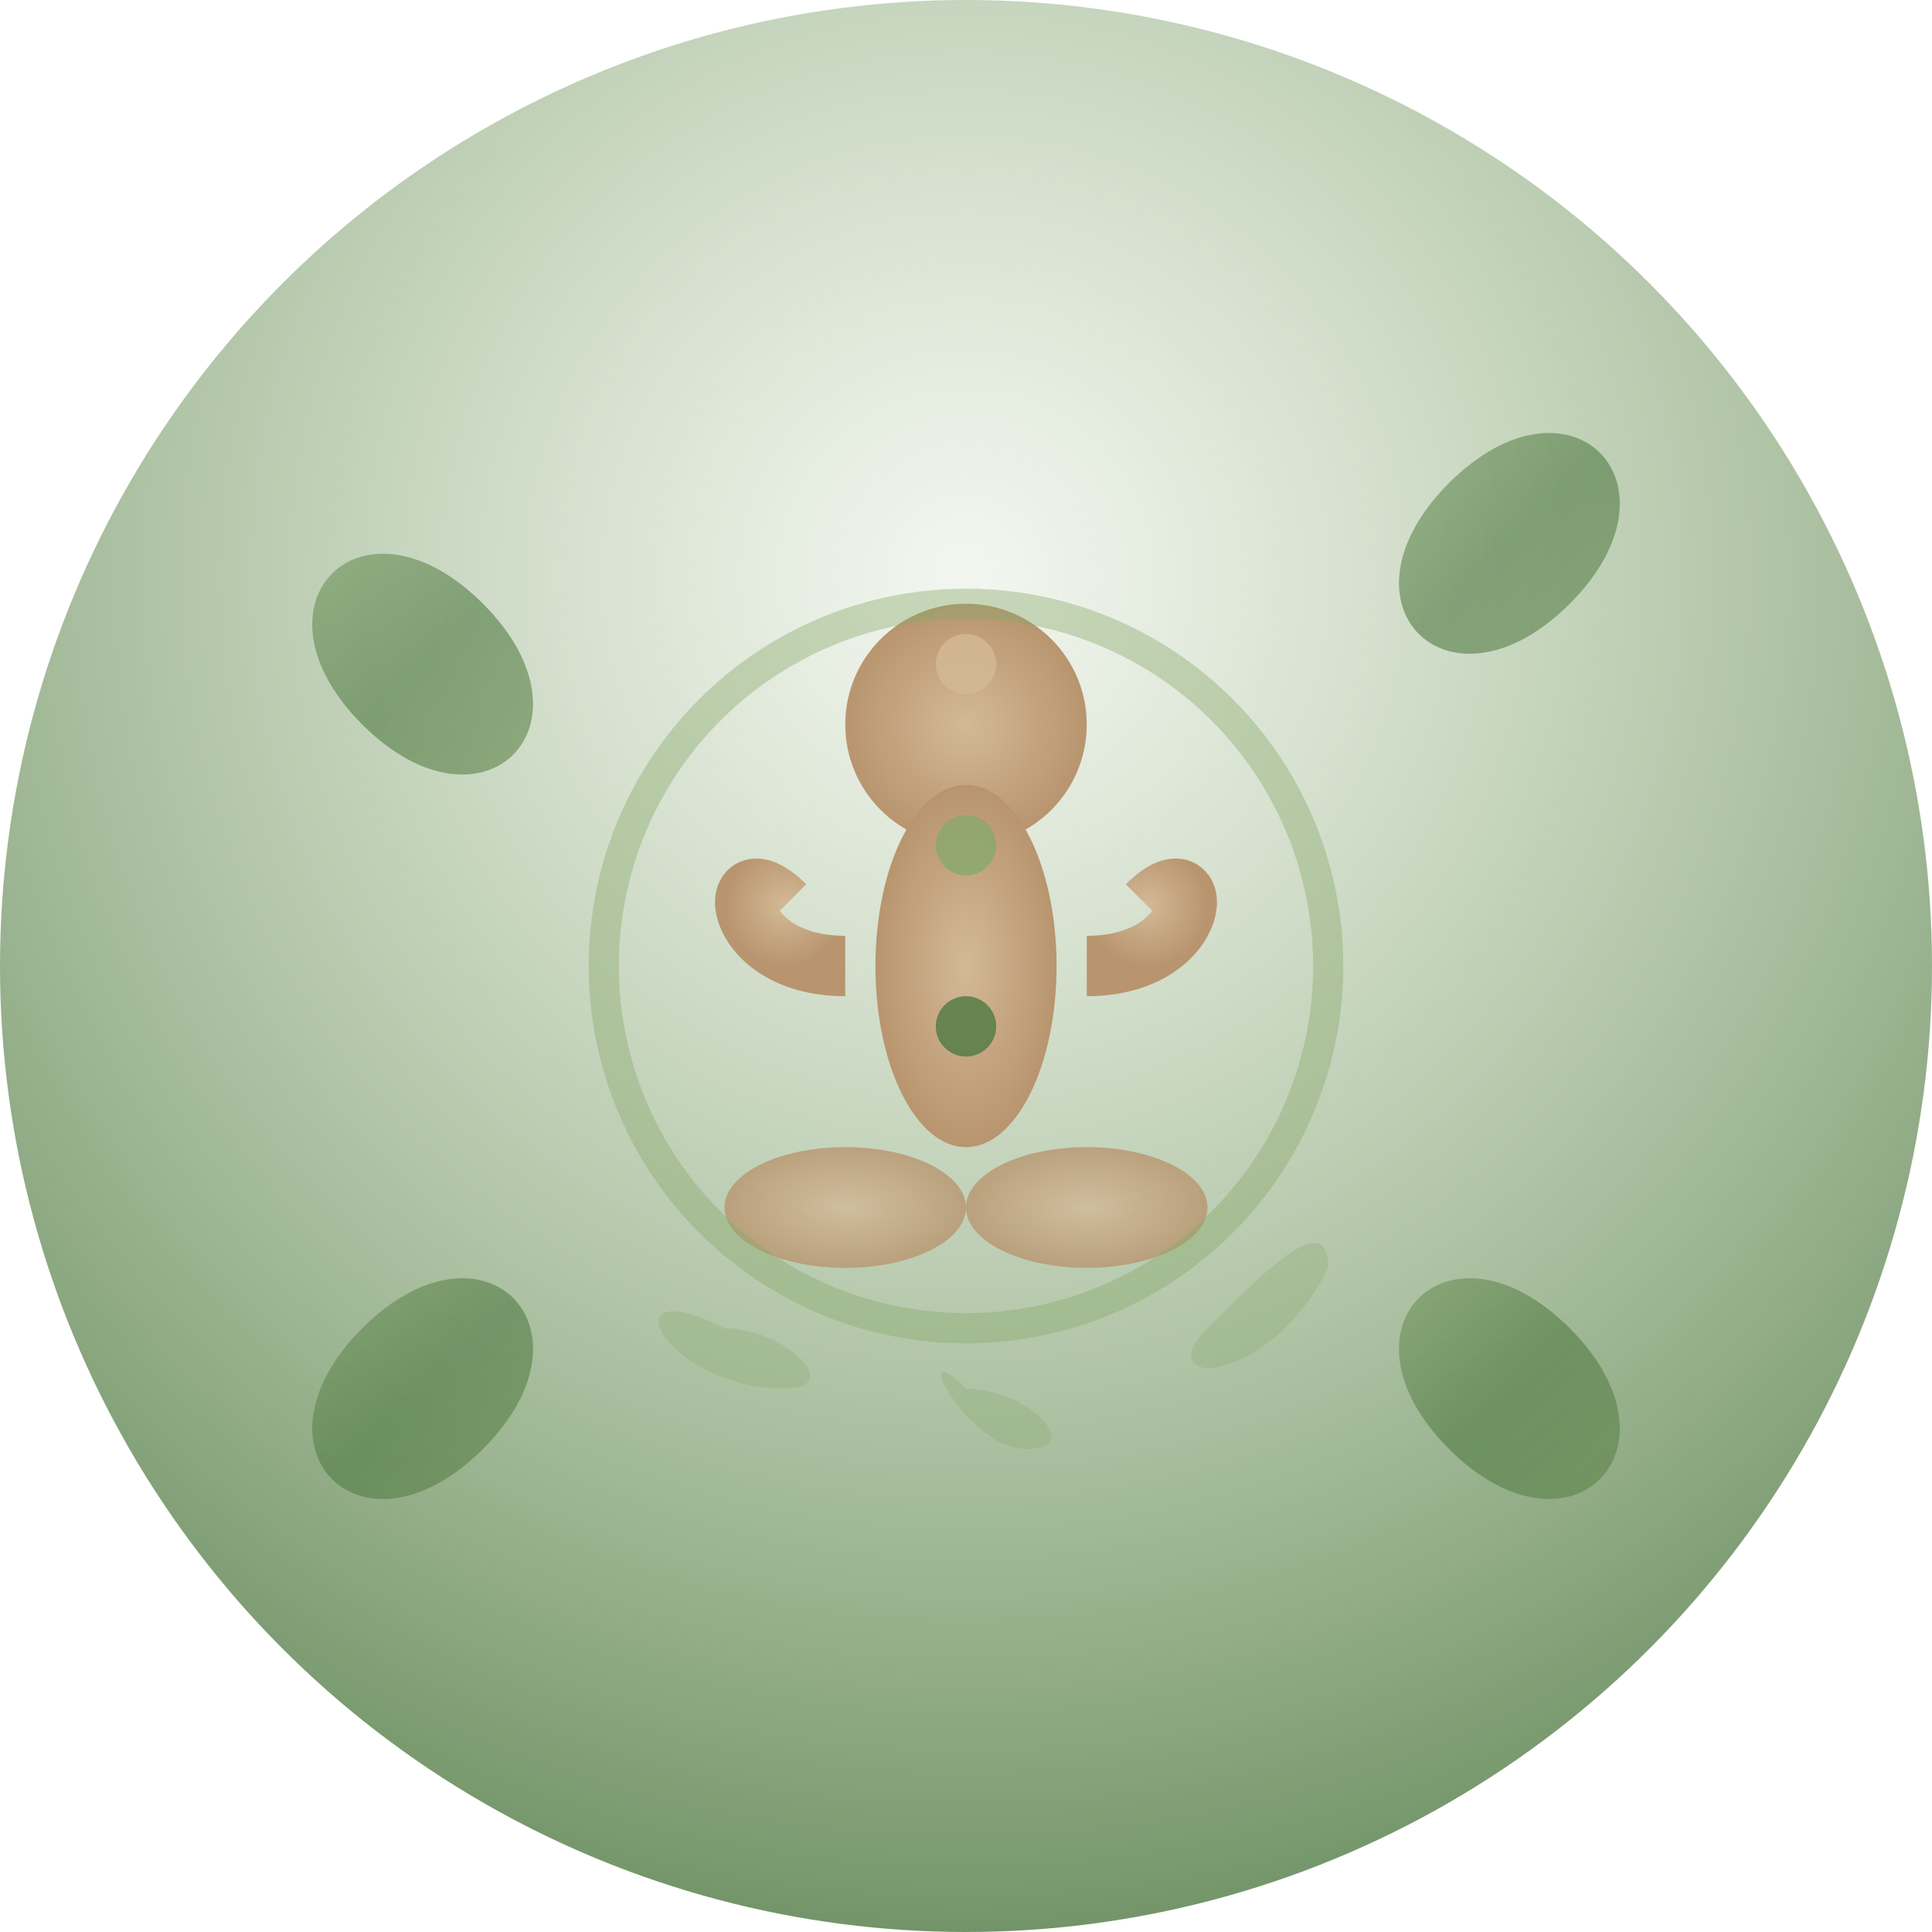 <svg width="64" height="64" viewBox="0 0 64 64" xmlns="http://www.w3.org/2000/svg">
  <!-- Background circle with gentle gradient -->
  <defs>
    <radialGradient id="bgGradient" cx="50%" cy="30%" r="70%">
      <stop offset="0%" stop-color="#87A96B" stop-opacity="0.1"/>
      <stop offset="100%" stop-color="#4F7942" stop-opacity="0.8"/>
    </radialGradient>
    
    <linearGradient id="leafGradient" x1="0%" y1="0%" x2="100%" y2="100%">
      <stop offset="0%" stop-color="#87A96B"/>
      <stop offset="50%" stop-color="#4F7942"/>
      <stop offset="100%" stop-color="#6B8E4F"/>
    </linearGradient>

    <radialGradient id="figureGradient" cx="50%" cy="50%" r="50%">
      <stop offset="0%" stop-color="#D4B996"/>
      <stop offset="100%" stop-color="#B8956F"/>
    </radialGradient>
  </defs>
  
  <!-- Background -->
  <circle cx="32" cy="32" r="32" fill="url(#bgGradient)"/>
  
  <!-- Decorative leaves/petals around -->
  <path d="M16 20 C12 16, 8 20, 12 24 C16 28, 20 24, 16 20 Z" fill="url(#leafGradient)" opacity="0.6"/>
  <path d="M48 16 C52 12, 56 16, 52 20 C48 24, 44 20, 48 16 Z" fill="url(#leafGradient)" opacity="0.6"/>
  <path d="M52 44 C56 48, 52 52, 48 48 C44 44, 48 40, 52 44 Z" fill="url(#leafGradient)" opacity="0.6"/>
  <path d="M16 48 C12 52, 8 48, 12 44 C16 40, 20 44, 16 48 Z" fill="url(#leafGradient)" opacity="0.6"/>
  
  <!-- Central yoga figure in meditative pose -->
  <!-- Head -->
  <circle cx="32" cy="24" r="4" fill="url(#figureGradient)"/>
  
  <!-- Body (sitting meditation pose) -->
  <ellipse cx="32" cy="32" rx="3" ry="6" fill="url(#figureGradient)"/>
  
  <!-- Arms in meditation mudra -->
  <path d="M26 30 C24 28, 24 32, 28 32" stroke="url(#figureGradient)" stroke-width="2" fill="none"/>
  <path d="M38 30 C40 28, 40 32, 36 32" stroke="url(#figureGradient)" stroke-width="2" fill="none"/>
  
  <!-- Legs in lotus position -->
  <ellipse cx="28" cy="40" rx="4" ry="2" fill="url(#figureGradient)" opacity="0.8"/>
  <ellipse cx="36" cy="40" rx="4" ry="2" fill="url(#figureGradient)" opacity="0.8"/>
  
  <!-- Energy/aura circle around figure -->
  <circle cx="32" cy="32" r="12" stroke="#87A96B" stroke-width="1" fill="none" opacity="0.4"/>
  
  <!-- Small dots representing chakras or energy points -->
  <circle cx="32" cy="22" r="1" fill="#D4B996" opacity="0.8"/>
  <circle cx="32" cy="28" r="1" fill="#87A96B" opacity="0.8"/>
  <circle cx="32" cy="34" r="1" fill="#4F7942" opacity="0.8"/>
  
  <!-- Subtle lotus petals at the bottom -->
  <path d="M24 44 C20 42, 22 46, 26 46 C28 46, 26 44, 24 44 Z" fill="#87A96B" opacity="0.3"/>
  <path d="M32 46 C30 44, 32 48, 34 48 C36 48, 34 46, 32 46 Z" fill="#87A96B" opacity="0.3"/>
  <path d="M40 44 C38 46, 42 46, 44 42 C44 40, 42 42, 40 44 Z" fill="#87A96B" opacity="0.3"/>
</svg>